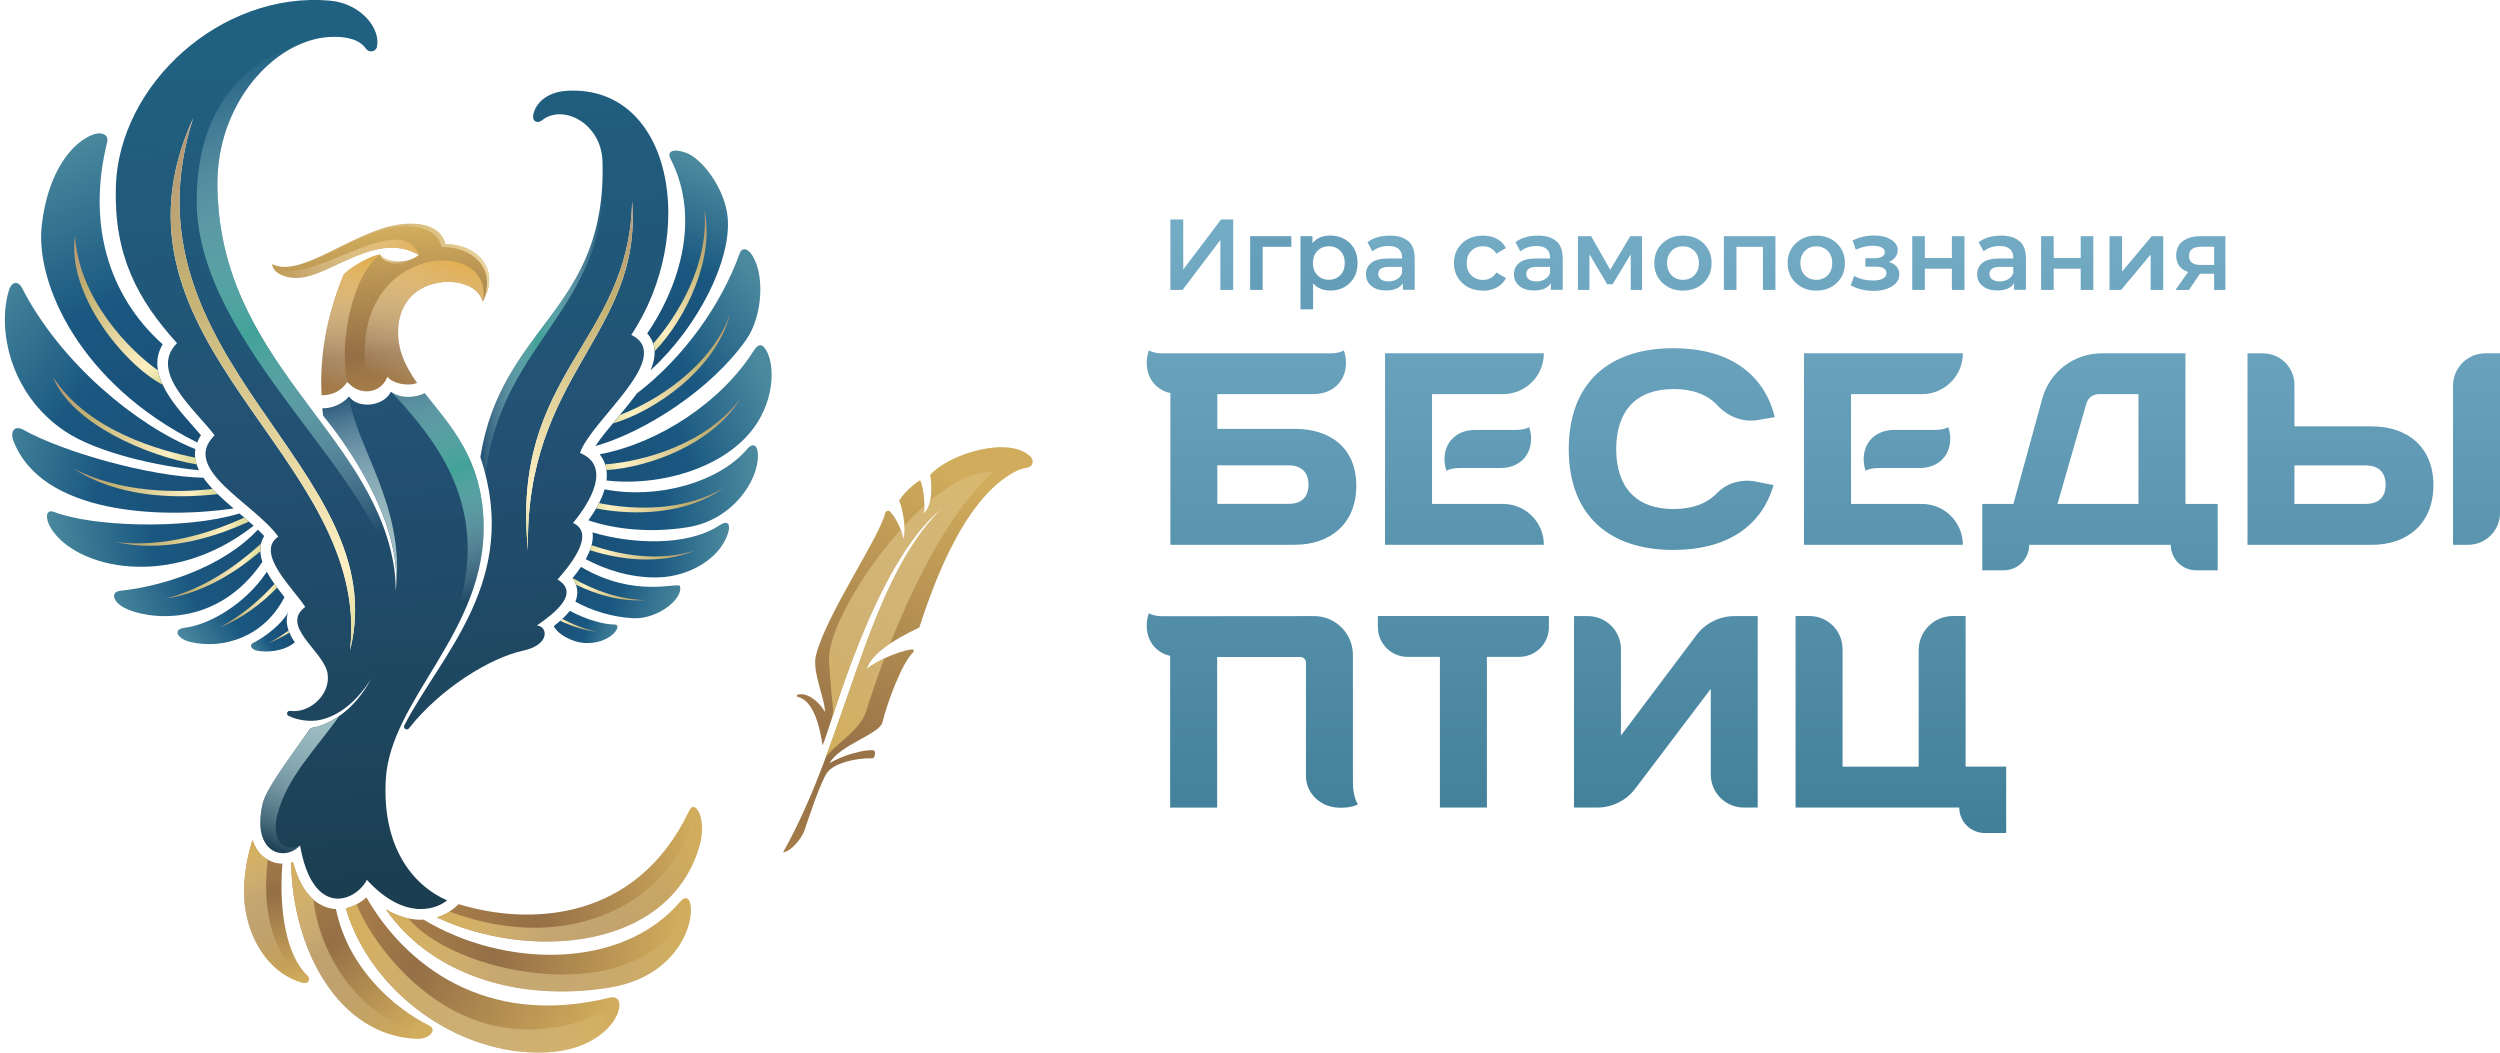 <?xml version="1.0" encoding="UTF-8"?> <svg xmlns="http://www.w3.org/2000/svg" width="285" height="120" viewBox="0 0 285 120" fill="none"><path d="M133.424 33.05V25.02H134.889V30.723L139.199 25.02H140.585V33.05H139.12V27.362L134.81 33.05H133.424Z" fill="url(#paint0_linear_55_48)"></path><path d="M147.214 26.924V28.138H143.946V33.05H142.517V26.924H147.214Z" fill="url(#paint1_linear_55_48)"></path><path d="M153.886 27.721C153.304 27.146 152.557 26.852 151.652 26.852C150.747 26.852 150.108 27.139 149.62 27.721V26.917H148.255V35.263H149.691V32.296C150.173 32.849 150.826 33.122 151.652 33.122C152.557 33.122 153.297 32.835 153.886 32.253C154.468 31.679 154.762 30.917 154.762 29.976C154.762 29.035 154.468 28.288 153.886 27.714V27.721ZM152.794 31.37C152.457 31.722 152.018 31.894 151.494 31.894C150.97 31.894 150.532 31.722 150.187 31.37C149.842 31.018 149.67 30.558 149.67 29.984C149.67 29.409 149.842 28.949 150.187 28.597C150.532 28.245 150.97 28.073 151.494 28.073C152.018 28.073 152.457 28.253 152.794 28.597C153.132 28.949 153.304 29.409 153.304 29.984C153.304 30.558 153.132 31.018 152.794 31.37Z" fill="url(#paint2_linear_55_48)"></path><path d="M160.552 27.506C160.07 27.075 159.381 26.859 158.483 26.859C157.406 26.859 156.544 27.111 155.89 27.613L156.45 28.655C156.939 28.253 157.556 28.044 158.311 28.044C158.813 28.044 159.194 28.159 159.453 28.389C159.711 28.619 159.841 28.95 159.841 29.373V29.467H158.26C157.384 29.467 156.738 29.632 156.328 29.962C155.919 30.293 155.718 30.738 155.718 31.284C155.718 31.83 155.926 32.268 156.343 32.605C156.759 32.943 157.312 33.115 158.002 33.115C158.928 33.115 159.568 32.842 159.927 32.289V33.036H161.277V29.445C161.277 28.576 161.04 27.922 160.559 27.491L160.552 27.506ZM159.833 31.133C159.718 31.442 159.524 31.672 159.244 31.837C158.964 32.002 158.648 32.081 158.289 32.081C157.93 32.081 157.635 32.002 157.427 31.851C157.219 31.7 157.118 31.492 157.118 31.233C157.118 30.695 157.528 30.422 158.354 30.422H159.833V31.133Z" fill="url(#paint3_linear_55_48)"></path><path d="M169.063 33.13C168.093 33.13 167.296 32.835 166.678 32.246C166.061 31.657 165.752 30.903 165.752 29.991C165.752 29.079 166.061 28.325 166.678 27.736C167.296 27.154 168.093 26.859 169.063 26.859C169.666 26.859 170.198 26.982 170.65 27.226C171.103 27.47 171.448 27.822 171.677 28.282L170.579 28.921C170.227 28.353 169.717 28.073 169.056 28.073C168.517 28.073 168.079 28.246 167.727 28.598C167.375 28.942 167.203 29.409 167.203 29.991C167.203 30.573 167.375 31.04 167.727 31.384C168.079 31.729 168.517 31.909 169.063 31.909C169.731 31.909 170.234 31.628 170.586 31.061L171.685 31.7C171.448 32.16 171.103 32.512 170.65 32.763C170.198 33.015 169.674 33.137 169.07 33.137L169.063 33.13Z" fill="url(#paint4_linear_55_48)"></path><path d="M177.424 27.506C176.942 27.075 176.253 26.859 175.355 26.859C174.278 26.859 173.416 27.111 172.762 27.613L173.322 28.655C173.811 28.253 174.429 28.044 175.183 28.044C175.685 28.044 176.066 28.159 176.325 28.389C176.583 28.619 176.713 28.95 176.713 29.373V29.467H175.132C174.256 29.467 173.61 29.632 173.2 29.962C172.791 30.293 172.59 30.738 172.59 31.284C172.59 31.83 172.798 32.268 173.215 32.605C173.631 32.943 174.184 33.115 174.874 33.115C175.8 33.115 176.44 32.842 176.799 32.289V33.036H178.149V29.445C178.149 28.576 177.912 27.922 177.431 27.491L177.424 27.506ZM176.705 31.133C176.59 31.442 176.397 31.672 176.116 31.837C175.836 32.002 175.52 32.081 175.161 32.081C174.802 32.081 174.508 32.002 174.299 31.851C174.091 31.7 173.99 31.492 173.99 31.233C173.99 30.695 174.4 30.422 175.226 30.422H176.705V31.133Z" fill="url(#paint5_linear_55_48)"></path><path d="M187.198 33.05H185.906V28.985L183.837 32.404H183.219L181.194 28.978V33.05H179.887V26.924H181.388L183.564 30.752L185.848 26.924H187.191L187.198 33.05Z" fill="url(#paint6_linear_55_48)"></path><path d="M194.202 27.736C193.592 27.154 192.809 26.859 191.854 26.859C190.898 26.859 190.137 27.154 189.519 27.736C188.902 28.317 188.593 29.072 188.593 29.991C188.593 30.91 188.902 31.665 189.519 32.246C190.137 32.835 190.913 33.13 191.854 33.13C192.795 33.13 193.592 32.835 194.202 32.246C194.813 31.657 195.122 30.903 195.122 29.991C195.122 29.079 194.813 28.325 194.202 27.736ZM193.161 31.377C192.816 31.729 192.378 31.901 191.854 31.901C191.329 31.901 190.891 31.729 190.554 31.377C190.216 31.025 190.044 30.566 190.044 29.991C190.044 29.416 190.216 28.957 190.554 28.605C190.891 28.253 191.329 28.08 191.854 28.08C192.378 28.08 192.816 28.26 193.161 28.605C193.506 28.957 193.678 29.416 193.678 29.991C193.678 30.566 193.506 31.025 193.161 31.377Z" fill="url(#paint7_linear_55_48)"></path><path d="M196.521 26.924H202.397V33.05H200.975V28.138H197.958V33.05H196.521V26.924Z" fill="url(#paint8_linear_55_48)"></path><path d="M209.401 27.736C208.79 27.154 208.007 26.859 207.052 26.859C206.097 26.859 205.335 27.154 204.718 27.736C204.1 28.317 203.791 29.072 203.791 29.991C203.791 30.91 204.1 31.665 204.718 32.246C205.335 32.835 206.111 33.13 207.052 33.13C207.993 33.13 208.79 32.835 209.401 32.246C210.011 31.657 210.32 30.903 210.32 29.991C210.32 29.079 210.011 28.325 209.401 27.736ZM208.359 31.377C208.014 31.729 207.576 31.901 207.052 31.901C206.528 31.901 206.089 31.729 205.752 31.377C205.414 31.025 205.242 30.566 205.242 29.991C205.242 29.416 205.414 28.957 205.752 28.605C206.089 28.253 206.528 28.08 207.052 28.08C207.576 28.08 208.014 28.26 208.359 28.605C208.704 28.957 208.876 29.416 208.876 29.991C208.876 30.566 208.704 31.025 208.359 31.377Z" fill="url(#paint9_linear_55_48)"></path><path d="M215.318 29.862C215.699 29.969 215.993 30.142 216.209 30.386C216.417 30.63 216.525 30.917 216.525 31.255C216.525 31.822 216.252 32.282 215.699 32.634C215.146 32.986 214.442 33.158 213.587 33.158C212.61 33.158 211.734 32.943 210.973 32.519L211.382 31.456C212.007 31.808 212.718 31.98 213.515 31.98C213.996 31.98 214.37 31.909 214.643 31.758C214.916 31.607 215.052 31.406 215.052 31.147C215.052 30.652 214.65 30.4 213.846 30.4H212.653V29.438H213.731C214.09 29.438 214.37 29.373 214.571 29.251C214.772 29.129 214.873 28.957 214.873 28.734C214.873 28.511 214.751 28.339 214.506 28.21C214.262 28.08 213.925 28.016 213.501 28.016C212.883 28.016 212.237 28.166 211.562 28.461L211.195 27.405C212 27.032 212.811 26.845 213.623 26.845C214.435 26.845 215.067 27.003 215.577 27.312C216.087 27.628 216.338 28.03 216.338 28.526C216.338 28.82 216.245 29.093 216.065 29.323C215.878 29.553 215.627 29.739 215.311 29.869L215.318 29.862Z" fill="url(#paint10_linear_55_48)"></path><path d="M217.997 33.05V26.924H219.434V29.416H222.515V26.924H223.951V33.05H222.515V30.63H219.434V33.05H217.997Z" fill="url(#paint11_linear_55_48)"></path><path d="M230.229 27.506C229.748 27.075 229.059 26.859 228.161 26.859C227.083 26.859 226.221 27.111 225.568 27.613L226.128 28.655C226.617 28.253 227.234 28.044 227.988 28.044C228.491 28.044 228.872 28.159 229.13 28.389C229.389 28.619 229.518 28.95 229.518 29.373V29.467H227.938C227.062 29.467 226.415 29.632 226.006 29.962C225.597 30.293 225.396 30.738 225.396 31.284C225.396 31.83 225.604 32.268 226.02 32.605C226.437 32.943 226.99 33.115 227.68 33.115C228.606 33.115 229.245 32.842 229.604 32.289V33.036H230.955V29.445C230.955 28.576 230.718 27.922 230.236 27.491L230.229 27.506ZM229.511 31.133C229.396 31.442 229.202 31.672 228.922 31.837C228.642 32.002 228.326 32.081 227.967 32.081C227.608 32.081 227.313 32.002 227.105 31.851C226.897 31.7 226.796 31.492 226.796 31.233C226.796 30.695 227.205 30.422 228.031 30.422H229.511V31.133Z" fill="url(#paint12_linear_55_48)"></path><path d="M232.685 33.05V26.924H234.121V29.416H237.202V26.924H238.639V33.05H237.202V30.63H234.121V33.05H232.685Z" fill="url(#paint13_linear_55_48)"></path><path d="M240.485 33.05V26.924H241.915V30.96L245.298 26.924H246.612V33.05H245.176V29.014L241.807 33.05H240.485Z" fill="url(#paint14_linear_55_48)"></path><path d="M250.886 26.924C250.017 26.924 249.327 27.118 248.832 27.498C248.336 27.879 248.085 28.425 248.085 29.129C248.085 30.07 248.537 30.695 249.45 31.011L248.006 33.05H249.543L250.793 31.205H252.409V33.05H253.694V26.924H250.886ZM252.409 30.206H250.886C249.988 30.206 249.543 29.861 249.543 29.172C249.543 28.482 250.003 28.131 250.929 28.131H252.409V30.206Z" fill="url(#paint15_linear_55_48)"></path><path d="M171.346 57.449H163.252V44.93H171.346C173.918 44.93 176.001 42.847 176.001 40.276H157.894V62.104H176.001C176.001 59.532 173.918 57.449 171.346 57.449Z" fill="url(#paint16_linear_55_48)"></path><path d="M190.769 44.349C192.96 44.349 194.647 44.981 195.775 46.202C196.967 47.487 198.67 48.177 200.401 47.882L202.326 47.552C201.047 42.373 196.824 39.694 190.769 39.694C183.436 39.694 178.839 43.623 178.839 51.194C178.839 58.764 183.464 62.693 190.769 62.693C196.651 62.693 200.781 60.157 202.182 55.302L200.214 54.907C198.598 54.584 196.881 55.022 195.739 56.214C194.604 57.399 192.931 58.031 190.769 58.031C186.517 58.031 184.247 55.532 184.247 51.194C184.247 46.855 186.517 44.356 190.769 44.356V44.349Z" fill="url(#paint17_linear_55_48)"></path><path d="M219.111 57.449H211.016V44.93H219.111C221.682 44.93 223.765 42.847 223.765 40.276H205.658V62.104H223.765C223.765 59.532 221.682 57.449 219.111 57.449Z" fill="url(#paint18_linear_55_48)"></path><path d="M249.141 57.449V40.276H239.596C236.428 40.276 233.656 42.388 232.822 45.44L229.526 57.449H225.978V65.02H228.42C230.028 65.02 231.328 63.72 231.328 62.111H247.468C247.468 63.72 248.768 65.02 250.376 65.02H252.818V57.449H249.141ZM243.783 57.449H234.553L237.85 45.993C238.03 45.361 238.604 44.93 239.265 44.93H243.783V57.449Z" fill="url(#paint19_linear_55_48)"></path><path d="M283.336 40.276C281.296 40.276 279.645 41.928 279.645 43.968V62.104H281.368C283.372 62.104 285.003 60.48 285.003 58.469V40.269H283.344L283.336 40.276Z" fill="url(#paint20_linear_55_48)"></path><path d="M270.386 48.6H261.566V43.86C261.566 41.885 259.964 40.283 257.989 40.283H256.215V62.111H270.393C274.437 62.111 277.41 59.697 277.41 55.302C277.41 50.906 274.387 48.608 270.393 48.608L270.386 48.6ZM269.66 57.449H261.566V53.054H269.66C271.061 53.054 271.959 53.75 271.959 55.266C271.959 56.781 271.054 57.449 269.66 57.449Z" fill="url(#paint21_linear_55_48)"></path><path d="M154.231 74.659C154.231 72.217 152.249 70.234 149.807 70.234C149.807 70.234 132.655 70.249 132.54 70.249C131.829 70.249 131.218 70.091 130.967 69.904C130.249 72.037 131.147 74.242 133.395 74.773V92.069H138.753V74.896H148.241C148.593 74.896 148.88 75.183 148.88 75.535V88.485C148.88 90.467 150.575 91.968 152.464 92.069C153.671 92.134 154.418 91.918 154.806 91.681C154.36 91.099 154.231 89.871 154.231 89.117V74.666V74.659Z" fill="url(#paint22_linear_55_48)"></path><path d="M157.082 71.505C157.082 73.373 158.598 74.881 160.458 74.881H164.15V92.055H169.508V74.881H173.2C175.067 74.881 176.576 73.366 176.576 71.505V70.227H157.075V71.505H157.082Z" fill="url(#paint23_linear_55_48)"></path><path d="M193.397 72.396L184.786 83.852V74.005C184.786 71.922 183.098 70.234 181.015 70.234H179.435V92.062H182.085C183.787 92.062 185.389 91.264 186.416 89.907L195.028 78.53V88.291C195.028 90.374 196.716 92.062 198.799 92.062H200.379V70.234H197.736C196.026 70.234 194.417 71.039 193.39 72.403L193.397 72.396Z" fill="url(#paint24_linear_55_48)"></path><path d="M224.088 70.227H222.616C220.475 70.227 218.73 71.965 218.73 74.113V87.4H210.053V73.99C210.053 71.915 208.366 70.227 206.29 70.227H204.695V92.055H223.355C223.355 93.663 224.655 94.963 226.264 94.963H228.706V87.393H224.081V70.22L224.088 70.227Z" fill="url(#paint25_linear_55_48)"></path><path d="M147.594 48.888H138.774V44.93H149.692C152.723 44.93 154.023 42.388 153.204 39.938C152.952 40.132 152.342 40.283 151.631 40.283H132.54C131.829 40.283 131.218 40.125 130.967 39.938C130.249 42.079 131.154 44.298 133.423 44.815V62.104H147.601C151.588 62.104 154.619 59.748 154.619 55.381C154.619 51.014 151.595 48.888 147.601 48.888H147.594ZM146.869 57.442H138.774V53.047H146.869C148.233 53.047 149.167 53.715 149.167 55.259C149.167 56.803 148.233 57.442 146.869 57.442Z" fill="url(#paint26_linear_55_48)"></path><path d="M215.965 49.01C213.135 49.01 211.914 51.387 212.683 53.679C212.92 53.499 213.494 53.355 214.155 53.355H218.824C221.653 53.355 222.874 50.978 222.106 48.687C221.869 48.866 221.294 49.01 220.634 49.01H215.965Z" fill="url(#paint27_linear_55_48)"></path><path d="M168.18 49.01C165.35 49.01 164.129 51.387 164.897 53.679C165.134 53.499 165.709 53.355 166.37 53.355H171.038C173.868 53.355 175.089 50.978 174.321 48.687C174.084 48.866 173.509 49.01 172.848 49.01H168.18Z" fill="url(#paint28_linear_55_48)"></path><path d="M50.97 102.634C50.036 103.46 46.344 105.227 41.827 100.307C40.462 102.871 35.65 104.638 34.206 96.378C32.439 98.303 28.647 97.262 29.933 91.645C30.328 89.928 32.748 86.797 35.398 83.005C37.474 82.689 40.326 81.123 42.33 77.345C40.807 79.808 38.767 81.582 36.49 82.071C35.312 82.322 33.883 82.1 32.885 81.604C32.59 81.46 32.734 81.001 33.057 81.044C35.556 81.367 37.984 78.788 37.252 76.411C36.512 74.019 31.987 71.276 34.795 69.193C33.567 67.218 29.006 63.044 31.721 61.177C29.006 57.37 20.495 53.477 24.467 49.628C22.341 46.783 16.889 42.409 20.179 39.12C15.647 34.106 12.989 29.1 13.205 21.322C13.521 9.614 25.178 -0.994 37.575 0.069C41.188 0.377 43.428 3.301 42.969 5.34C42.832 5.944 42.042 6.044 41.697 5.527C41.087 4.608 39.636 4.076 37.496 4.22C31.154 4.644 24.725 11.891 24.783 21.041C24.905 41.102 42.049 48.909 44.829 64.1C45.03 65.192 45.116 66.312 45.109 67.426C45.109 67.411 45.109 67.404 45.109 67.39C45.964 59.144 38.81 49.771 36.842 47.387C36.806 47.107 36.778 46.819 36.749 46.539C37.69 46.589 39.026 46.123 39.787 45.196C40.778 46.64 43.73 46.36 44.563 44.664C45.691 45.49 47.415 45.361 48.413 44.822C51.207 48.407 54.942 52.242 55.129 59.661C55.438 72.008 44.506 79.629 43.981 88.851C43.55 96.414 46.919 100.853 50.956 102.641L50.97 102.634ZM39.902 74.17C45.116 53.319 13.19 41.109 22.017 13.471C10.353 39.213 42.48 51.919 39.902 74.17ZM66.125 51.639C69.817 53.161 67.166 57.413 65.321 59.618C68.129 60.861 64.574 64.912 63.561 66.061C66.161 67.627 63.266 69.882 61.191 71.311C62.404 71.34 62.836 73.481 59.625 74.177C55.861 74.996 50.173 78.508 46.625 83.026C46.388 83.328 45.921 83.033 46.093 82.696C50.187 74.687 59.467 66.14 54.762 52.113C57.133 37.087 69.221 35.442 68.682 18.369C68.546 14.082 64.2 11.797 61.801 13.708C61.277 14.125 60.702 13.852 60.774 13.213C60.918 12.042 62.067 10.49 64.674 10.347C76.662 9.707 79.628 26.622 71.972 38.172C77.021 40.7 67.317 47.954 66.118 51.646L66.125 51.639ZM72.058 22.93C71.778 39.091 58.145 42.495 60.192 62.786C59.754 42.617 73.264 38.172 72.058 22.93Z" fill="url(#paint29_linear_55_48)"></path><path d="M48.923 116.906C45.081 115.01 39.687 110.463 38.3 103.633C38.164 103.625 38.035 103.618 37.898 103.597C36.383 103.352 34.465 102.203 33.395 98.289C33.33 98.31 33.258 98.325 33.187 98.346C33.352 108.323 38.645 118.098 47.516 118.428C48.959 118.486 49.886 117.38 48.916 116.906H48.923Z" fill="url(#paint30_linear_55_48)"></path><path d="M32.196 98.461C31.657 98.454 31.125 98.325 30.637 98.066C29.631 97.542 29.078 96.687 28.784 95.761C28.015 98.239 27.584 101.033 27.958 103.547C28.597 107.834 31.14 111.124 34.451 112.036C35.133 112.223 35.507 111.634 35.011 111.167C32.684 108.969 31.757 103.884 32.196 98.461Z" fill="url(#paint31_linear_55_48)"></path><path d="M77.567 102.764C70.844 110.664 57.384 110.334 48.298 104.839C48.197 104.839 48.097 104.854 47.996 104.854C46.811 104.854 45.461 104.53 44.003 103.676C48.894 110.779 58.547 114.306 69.386 112.604C80.081 110.923 79.7 100.257 77.567 102.771V102.764Z" fill="url(#paint32_linear_55_48)"></path><path d="M78.579 92.392C72.56 105.141 60.271 105.536 52.284 103.073L51.767 103.532C51.315 103.934 50.639 104.329 49.813 104.581C60.034 109.422 76.073 108.531 79.7 96.615C80.698 93.347 79.219 91.028 78.579 92.392Z" fill="url(#paint33_linear_55_48)"></path><path d="M69.544 113.724C55.294 117.236 46.143 109.917 41.769 102.297C41.123 102.893 40.311 103.352 39.428 103.546C42.136 112.848 52.019 120.375 62.167 119.98C70.399 119.657 72.043 113.106 69.544 113.724Z" fill="url(#paint34_linear_55_48)"></path><path d="M45.935 25.545C48.478 25.315 50.381 26.047 50.776 27.843C54.087 27.735 57.248 30.544 55.028 34.394C54.626 32.813 52.78 32.131 51.128 32.131C48.025 32.131 45.325 34.099 45.382 37.977C45.418 40.154 46.316 41.913 47.551 43.659C46.33 44.097 44.714 43.659 44.168 42.955C43.429 44.88 41.022 45.21 39.593 43.537C38.868 44.65 37.747 45.081 36.656 45.059C36.454 40.872 37.094 36.383 39.176 31.291C39.959 30.457 42.358 29.086 43.349 29.021C43.967 29.876 46.179 30.278 47.76 29.064C42.926 26.299 37.848 31.391 34.127 31.671C32.36 31.808 31.003 30.953 31.039 30.105C34.379 31.829 40.606 26.026 45.935 25.552V25.545Z" fill="url(#paint35_linear_55_48)"></path><path d="M22.226 51.876C22.219 51.646 22.241 51.423 22.27 51.201C15.611 48.529 6.928 41.432 2.51 32.828C2.08 31.995 1.333 32.074 1.024 33.079C-0.341 37.518 1.124 44.938 7.38 49.147C11.101 51.653 18.082 53.154 22.679 53.607C22.406 53.047 22.241 52.472 22.219 51.876H22.226Z" fill="url(#paint36_linear_55_48)"></path><path d="M22.909 49.613C22.621 49.269 22.298 48.91 21.968 48.536C19.777 46.065 16.581 42.46 18.549 39.256C12.207 33.575 9.959 25.301 12.214 16.222C12.444 15.288 11.503 15.03 10.691 15.31C8.235 16.165 5.448 19.583 4.758 25.696C4.011 32.318 9.111 43.767 22.485 50.447C22.593 50.159 22.729 49.879 22.916 49.613H22.909Z" fill="url(#paint37_linear_55_48)"></path><path d="M23.182 54.462C17.026 54.318 7.222 51.538 2.676 49.003C1.62 48.414 1.153 49.24 1.512 50.202C4.68 58.656 18.348 59.166 26.637 57.967C25.308 56.839 24.022 55.682 23.182 54.454V54.462Z" fill="url(#paint38_linear_55_48)"></path><path d="M27.297 58.534C21.049 60.437 10.418 60.014 6.202 58.376C5.132 57.959 5.161 59.166 5.8 60.208C8.616 64.811 19.476 67.347 28.913 59.934C28.396 59.468 27.843 58.994 27.29 58.527L27.297 58.534Z" fill="url(#paint39_linear_55_48)"></path><path d="M29.704 62.247C29.761 61.838 29.905 61.457 30.12 61.112C29.898 60.868 29.654 60.624 29.395 60.38C25.38 64.697 18.427 66.859 13.737 67.347C12.559 67.469 12.875 68.604 14.139 69.272C16.747 70.658 24.77 71.671 29.912 64.05C29.711 63.447 29.618 62.836 29.704 62.255V62.247Z" fill="url(#paint40_linear_55_48)"></path><path d="M32.705 70.378C32.726 70.191 32.777 70.012 32.834 69.832C32.087 71.175 30.227 72.612 28.862 73.287C28.381 73.524 28.654 74.027 29.243 74.163C30.327 74.4 32.367 74.299 33.61 73.222C33.007 72.324 32.583 71.391 32.712 70.378H32.705Z" fill="url(#paint41_linear_55_48)"></path><path d="M30.415 65.185C27.958 68.906 23.792 71.233 21.077 71.563C19.576 71.743 20.266 72.849 21.695 73.186C25.344 74.048 30.062 72.705 32.433 68.072C31.722 67.182 30.96 66.191 30.415 65.185Z" fill="url(#paint42_linear_55_48)"></path><path d="M72.597 44.859C71.9 45.821 71.088 46.791 70.291 47.753C69.393 48.831 68.474 49.929 67.878 50.849C73.437 49.276 81.007 44.478 85.051 38.754C87.048 35.924 87.192 30.896 85.576 28.863C85.03 28.181 84.513 28.353 84.333 28.863C82.221 34.739 77.977 40.743 72.604 44.851L72.597 44.859Z" fill="url(#paint43_linear_55_48)"></path><path d="M70.025 71.197C68.948 71.197 66.865 70.68 64.961 69.631C64.487 70.241 63.848 70.823 63.13 71.376C63.597 72.353 65.292 73.222 66.628 73.301C69.594 73.488 71.145 71.189 70.025 71.189V71.197Z" fill="url(#paint44_linear_55_48)"></path><path d="M85.928 39.967C82.301 45.763 75.147 50.518 68.359 51.789C68.754 52.271 68.963 52.773 69.07 53.205C69.192 53.714 69.207 54.239 69.142 54.777C74.112 55.374 80.965 54.023 84.965 49.922C88.054 46.755 88.492 42.352 87.493 40.219C86.854 38.854 86.308 39.371 85.928 39.981V39.967Z" fill="url(#paint45_linear_55_48)"></path><path d="M73.782 38.014C74.256 38.531 74.471 39.077 74.557 39.515C74.737 40.369 74.557 41.274 74.162 42.215C79.7 37.13 83.363 29.588 82.961 24.848C82.681 21.537 80.037 18.032 78.148 17.393C76.655 16.883 76.03 17.306 76.425 18.075C80.224 25.423 76.849 33.589 73.774 38.014H73.782Z" fill="url(#paint46_linear_55_48)"></path><path d="M66.233 64.625C65.931 65.07 65.593 65.508 65.256 65.932C65.672 66.471 65.794 67.009 65.809 67.433C65.823 67.828 65.744 68.216 65.593 68.59C67.403 69.595 69.788 70.356 72.173 70.478C74.924 70.629 77.919 68.273 77.516 66.83C77.365 66.291 72.417 68.288 66.233 64.625Z" fill="url(#paint47_linear_55_48)"></path><path d="M85.18 51.193C81.941 54.986 74.974 56.961 68.926 55.783C68.546 57.069 67.799 58.318 67.073 59.317C70.104 60.351 74.234 60.789 78.465 60.093C83.514 59.267 86.509 54.763 86.401 51.833C86.358 50.612 85.769 50.489 85.173 51.193H85.18Z" fill="url(#paint48_linear_55_48)"></path><path d="M82.013 59.891C78.299 62.34 71.921 62.01 67.547 60.689C67.691 61.665 67.346 62.714 66.772 63.741C68.883 64.883 71.792 65.896 75.024 65.824C78.472 65.745 82.092 63.741 83.004 60.746C83.291 59.805 83.018 59.23 82.013 59.891Z" fill="url(#paint49_linear_55_48)"></path><path d="M89.274 97.154C96.68 84.032 98.64 66.629 107.288 58.024C99.524 64.424 94.69 83.076 93.771 84.972C93.505 83.191 92.851 79.873 90.934 79.442C90.811 79.413 90.79 79.248 90.905 79.205C92.047 78.824 93.526 80.146 94.029 81.159C94.151 79.959 92.55 76.576 93.009 74.745C94.187 70.026 100.206 61.378 100.91 58.498C100.975 58.232 101.305 58.132 101.485 58.333C102.246 59.166 102.885 60.631 102.971 61.471C103.41 60.25 102.77 57.485 102.49 57.105C103.014 56.142 104.394 55.022 104.896 54.742C105.22 55.302 105.5 57.27 105.334 58.534C106.419 57.471 106.196 54.928 106.038 54.145C108.2 51.696 115.16 49.613 117.523 52.105C117.918 52.522 117.703 53.212 117.135 53.312C116.683 53.391 116.237 53.52 115.979 53.643C109.464 56.767 105.852 68.439 104.796 71.541C101.65 73.028 99.28 74.587 98.784 76.311C99.466 75.607 102.21 74.242 103.97 74.026C104.142 74.005 104.236 74.22 104.113 74.343C102.77 75.664 101.176 80.031 100.594 82.365C100.264 83.687 95.695 84.922 94.561 87.019C95.961 86.115 98.597 85.403 99.574 85.533C99.876 85.576 99.761 86.466 99.43 86.452C97.269 86.395 95.028 87.113 94.338 88.018C93.555 89.038 91.989 93.829 91.709 94.676C91.429 95.524 90.194 97.089 89.274 97.154Z" fill="url(#paint50_linear_55_48)"></path><path d="M39.902 74.163C45.117 53.312 13.191 41.102 22.018 13.464C10.354 39.206 42.481 51.912 39.902 74.163Z" fill="url(#paint51_linear_55_48)"></path><path d="M72.058 22.923C71.778 39.084 58.146 42.488 60.193 62.779C59.755 42.61 73.265 38.164 72.058 22.923Z" fill="url(#paint52_linear_55_48)"></path><path d="M18.549 43.867C18.297 43.322 18.104 42.776 18.01 42.223C14.72 39.924 8.96 33.999 8.558 26.866C7.545 33.338 14.024 41.511 18.556 43.867H18.549Z" fill="url(#paint53_linear_55_48)"></path><path d="M80.297 23.886C80.864 30.055 77.316 35.924 74.465 39.177C74.508 39.299 74.537 39.414 74.558 39.522C74.594 39.694 74.616 39.874 74.623 40.053C78.207 36.326 81.525 29.416 80.297 23.886Z" fill="url(#paint54_linear_55_48)"></path><path d="M83.22 35.888C80.907 41.993 74.637 45.799 70.651 47.322C70.529 47.466 70.407 47.609 70.292 47.76C70.148 47.932 69.997 48.112 69.853 48.284C74.601 46.891 81.496 42.179 83.227 35.888H83.22Z" fill="url(#paint55_linear_55_48)"></path><path d="M68.991 52.939C69.02 53.025 69.049 53.111 69.07 53.197C69.099 53.327 69.128 53.463 69.142 53.592C74.098 53.255 81.252 50.619 84.433 45.404C80.462 50.719 73.215 52.623 68.991 52.939Z" fill="url(#paint56_linear_55_48)"></path><path d="M67.957 57.959C72.525 58.85 78.379 58.577 82.459 55.654C77.955 58.283 72.41 58.175 68.287 57.356C68.18 57.564 68.072 57.766 67.957 57.959Z" fill="url(#paint57_linear_55_48)"></path><path d="M79.126 62.8C75.147 64 70.924 63.353 67.448 62.154C67.397 62.341 67.333 62.535 67.261 62.728C71.039 63.921 75.434 64.308 79.126 62.807V62.8Z" fill="url(#paint58_linear_55_48)"></path><path d="M73.61 68.41C70.579 68.345 67.735 67.311 65.279 65.896C65.272 65.903 65.264 65.918 65.25 65.932C65.437 66.176 65.566 66.42 65.652 66.65C68.152 67.871 70.903 68.611 73.61 68.41Z" fill="url(#paint59_linear_55_48)"></path><path d="M63.863 70.773C65.199 71.405 66.607 71.85 68.058 72.023C66.657 71.721 65.336 71.204 64.108 70.557C64.028 70.629 63.942 70.701 63.863 70.773Z" fill="url(#paint60_linear_55_48)"></path><path d="M22.42 52.939C22.341 52.687 22.284 52.429 22.255 52.17C18.477 51.431 10.023 49.197 6.016 42.934C8.17 48.4 17.026 52.055 22.42 52.939Z" fill="url(#paint61_linear_55_48)"></path><path d="M24.805 56.329C24.604 56.135 24.417 55.941 24.23 55.74C20.251 56.2 13.751 56.214 8.343 53.406C13.263 56.609 19.583 56.925 24.805 56.329Z" fill="url(#paint62_linear_55_48)"></path><path d="M28.375 59.46C28.202 59.31 28.023 59.159 27.85 59.001C24.202 60.689 18.664 62.491 13.162 61.788C18.391 62.987 23.878 61.522 28.375 59.46Z" fill="url(#paint63_linear_55_48)"></path><path d="M29.761 61.974C26.996 64.495 23.196 67.16 18.808 68.259C22.938 67.641 26.629 65.465 29.682 62.843C29.675 62.642 29.682 62.441 29.703 62.247C29.718 62.154 29.739 62.06 29.761 61.967V61.974Z" fill="url(#paint64_linear_55_48)"></path><path d="M25.042 71.527C27.556 70.507 29.733 68.891 31.6 66.988C31.499 66.851 31.392 66.707 31.291 66.571C29.553 68.467 27.47 70.256 25.035 71.527H25.042Z" fill="url(#paint65_linear_55_48)"></path><path d="M32.985 72.109C32.956 72.037 32.92 71.958 32.899 71.886C32.152 72.418 31.369 72.913 30.543 73.351C31.398 73.007 32.209 72.583 32.985 72.116V72.109Z" fill="url(#paint66_linear_55_48)"></path><path opacity="0.7" d="M50.784 27.843C50.382 26.055 48.486 25.315 45.943 25.545C40.614 26.026 34.387 31.822 31.047 30.099C34.049 32.052 40.492 26.321 45.498 25.868C48.041 25.638 49.944 26.371 50.339 28.166C53.463 28.066 56.789 30.307 55.029 34.386C57.249 30.537 54.095 27.728 50.777 27.836L50.784 27.843Z" fill="url(#paint67_linear_55_48)"></path><path style="mix-blend-mode:multiply" d="M50.411 29.696C46.26 29.696 39.666 33.711 42.079 44.6C42.977 44.507 43.796 43.946 44.177 42.955C44.722 43.652 46.339 44.09 47.559 43.659C46.324 41.921 45.419 40.154 45.39 37.978C45.333 34.099 48.033 32.124 51.136 32.131C52.788 32.131 54.634 32.821 55.036 34.394C55.546 32.26 54.318 29.696 50.411 29.696Z" fill="url(#paint68_linear_55_48)"></path><path style="mix-blend-mode:multiply" d="M34.127 31.664C37.848 31.384 42.926 26.292 47.76 29.057C45.612 23.361 34.013 33.812 31.039 30.099C30.996 30.939 32.361 31.794 34.127 31.664Z" fill="url(#paint69_linear_55_48)"></path><path style="mix-blend-mode:overlay" d="M22.42 22.923C22.456 39.63 43.809 54.447 45.109 67.347C45.109 66.262 45.03 65.171 44.836 64.1C42.057 48.909 24.912 41.095 24.79 21.041C24.747 13.464 29.15 7.194 34.264 5.024C27.663 7.014 22.406 12.559 22.427 22.93L22.42 22.923Z" fill="url(#paint70_linear_55_48)"></path><path style="mix-blend-mode:multiply" d="M31.6 92.967C32.642 88.665 35.989 85.432 38.668 81.633C37.518 82.43 36.376 82.861 35.4 83.005C32.749 86.797 30.329 89.929 29.934 91.645C28.648 97.262 32.44 98.303 34.207 96.378C32.433 97.262 30.918 95.782 31.593 92.967H31.6Z" fill="url(#paint71_linear_55_48)"></path><path style="mix-blend-mode:multiply" d="M43.35 29.021C42.359 29.086 39.96 30.457 39.177 31.291C37.094 36.383 36.455 40.872 36.656 45.059C37.748 45.081 38.868 44.65 39.594 43.537C38.596 39.041 40.197 31.269 43.35 29.021Z" fill="url(#paint72_linear_55_48)"></path><path style="mix-blend-mode:overlay" d="M68.69 18.355C69.222 35.428 57.141 37.073 54.77 52.099C55.043 52.903 55.259 53.693 55.438 54.462L55.359 54.16C57.076 38.502 70.098 35.04 68.683 18.362L68.69 18.355Z" fill="url(#paint73_linear_55_48)"></path><path style="mix-blend-mode:multiply" d="M70.615 114.536C53.241 123.794 42.409 107.748 40.65 103.087C40.269 103.288 39.86 103.446 39.429 103.539C42.136 112.841 52.02 120.368 62.168 119.973C68.173 119.736 70.665 116.195 70.608 114.529L70.615 114.536Z" fill="url(#paint74_linear_55_48)"></path><path style="mix-blend-mode:multiply" d="M69.387 112.603C78.092 111.232 79.464 103.913 78.516 102.591C74.687 115.455 52.415 111.663 46.532 104.688C45.735 104.516 44.887 104.193 44.004 103.676C48.895 110.779 58.548 114.306 69.387 112.603Z" fill="url(#paint75_linear_55_48)"></path><path style="mix-blend-mode:multiply" d="M79.701 96.615C80.347 94.489 79.952 92.773 79.413 92.205C77.208 102.462 65.372 109.206 51.251 103.92C51.251 103.92 51.244 103.92 51.237 103.92C50.842 104.179 50.367 104.408 49.815 104.581C60.035 109.422 76.074 108.531 79.701 96.615Z" fill="url(#paint76_linear_55_48)"></path><path style="mix-blend-mode:multiply" d="M47.523 118.428C48.234 118.457 48.816 118.199 49.118 117.883C49.053 117.861 48.996 117.84 48.924 117.825C39.68 116.223 36.031 106.721 35.758 102.577C34.853 101.794 33.992 100.465 33.403 98.289C33.338 98.31 33.266 98.325 33.194 98.346C33.359 108.323 38.653 118.098 47.523 118.428Z" fill="url(#paint77_linear_55_48)"></path><path style="mix-blend-mode:multiply" d="M35.097 111.928C29.373 107.971 30.328 99.955 30.515 97.995C29.588 97.463 29.064 96.651 28.784 95.761C28.015 98.239 27.584 101.033 27.958 103.547C28.597 107.834 31.14 111.124 34.451 112.036C34.738 112.115 34.961 112.051 35.097 111.921V111.928Z" fill="url(#paint78_linear_55_48)"></path><path style="mix-blend-mode:overlay" d="M49.031 76.792C49.031 76.792 49.06 76.749 49.081 76.734C52.105 71.764 55.309 66.42 55.144 59.647C54.957 52.235 51.222 48.392 48.428 44.808C47.494 45.311 45.921 45.447 44.801 44.787C44.722 44.751 44.65 44.708 44.578 44.65C51.322 51.804 57.887 60.998 49.031 76.792Z" fill="url(#paint79_linear_55_48)"></path><path style="mix-blend-mode:multiply" d="M36.764 46.532C36.792 46.819 36.821 47.099 36.857 47.38C38.796 49.736 45.778 58.886 45.146 67.045C46.18 57.593 40.477 50.791 39.802 45.189C39.041 46.123 37.705 46.582 36.764 46.532Z" fill="url(#paint80_linear_55_48)"></path><path opacity="0.7" d="M47.76 29.057C46.179 30.271 43.967 29.876 43.35 29.014C43.35 29.747 45.648 30.917 47.76 29.057Z" fill="url(#paint81_linear_55_48)"></path><path style="mix-blend-mode:multiply" d="M101.493 73.344C104.251 66.392 108.366 58.06 113.229 53.851C111.131 53.6 108.574 54.95 106.032 57.09C105.91 57.651 105.694 58.168 105.335 58.527C105.371 58.261 105.378 57.967 105.378 57.665C104.61 58.355 103.848 59.109 103.101 59.913C103.137 60.509 103.109 61.077 102.965 61.479C102.936 61.177 102.828 60.789 102.67 60.38C98.081 65.494 94.296 72.245 94.511 75.391C94.978 82.272 95.05 80.132 94.913 81.64C96.932 75.521 101.212 63.03 107.282 58.024C100.875 64.402 98.138 75.607 94.138 86.316V86.323C95.222 84.822 98.059 83.285 98.742 81.08C99.252 79.435 99.956 77.352 100.825 75.046C99.891 75.485 99.101 75.973 98.77 76.303C99.072 75.262 100.056 74.278 101.478 73.337L101.493 73.344Z" fill="url(#paint82_linear_55_48)"></path><defs><linearGradient id="paint0_linear_55_48" x1="137.001" y1="22.772" x2="137.001" y2="100.961" gradientUnits="userSpaceOnUse"><stop stop-color="#76ADC7"></stop><stop offset="1" stop-color="#3D7B95"></stop></linearGradient><linearGradient id="paint1_linear_55_48" x1="144.865" y1="-0.003" x2="144.865" y2="100.961" gradientUnits="userSpaceOnUse"><stop stop-color="#76ADC7"></stop><stop offset="1" stop-color="#3D7B95"></stop></linearGradient><linearGradient id="paint2_linear_55_48" x1="151.509" y1="-0.003" x2="151.509" y2="100.961" gradientUnits="userSpaceOnUse"><stop stop-color="#76ADC7"></stop><stop offset="1" stop-color="#3D7B95"></stop></linearGradient><linearGradient id="paint3_linear_55_48" x1="158.49" y1="22.773" x2="158.49" y2="100.961" gradientUnits="userSpaceOnUse"><stop stop-color="#76ADC7"></stop><stop offset="1" stop-color="#3D7B95"></stop></linearGradient><linearGradient id="paint4_linear_55_48" x1="168.718" y1="22.773" x2="168.718" y2="100.961" gradientUnits="userSpaceOnUse"><stop stop-color="#76ADC7"></stop><stop offset="1" stop-color="#3D7B95"></stop></linearGradient><linearGradient id="paint5_linear_55_48" x1="175.362" y1="22.773" x2="175.362" y2="100.961" gradientUnits="userSpaceOnUse"><stop stop-color="#76ADC7"></stop><stop offset="1" stop-color="#3D7B95"></stop></linearGradient><linearGradient id="paint6_linear_55_48" x1="183.543" y1="22.772" x2="183.543" y2="100.961" gradientUnits="userSpaceOnUse"><stop stop-color="#76ADC7"></stop><stop offset="1" stop-color="#3D7B95"></stop></linearGradient><linearGradient id="paint7_linear_55_48" x1="191.861" y1="22.773" x2="191.861" y2="100.961" gradientUnits="userSpaceOnUse"><stop stop-color="#76ADC7"></stop><stop offset="1" stop-color="#3D7B95"></stop></linearGradient><linearGradient id="paint8_linear_55_48" x1="199.459" y1="22.772" x2="199.459" y2="100.961" gradientUnits="userSpaceOnUse"><stop stop-color="#76ADC7"></stop><stop offset="1" stop-color="#3D7B95"></stop></linearGradient><linearGradient id="paint9_linear_55_48" x1="207.059" y1="22.773" x2="207.059" y2="100.961" gradientUnits="userSpaceOnUse"><stop stop-color="#76ADC7"></stop><stop offset="1" stop-color="#3D7B95"></stop></linearGradient><linearGradient id="paint10_linear_55_48" x1="213.752" y1="22.773" x2="213.752" y2="100.961" gradientUnits="userSpaceOnUse"><stop stop-color="#76ADC7"></stop><stop offset="1" stop-color="#3D7B95"></stop></linearGradient><linearGradient id="paint11_linear_55_48" x1="220.978" y1="22.772" x2="220.978" y2="100.961" gradientUnits="userSpaceOnUse"><stop stop-color="#76ADC7"></stop><stop offset="1" stop-color="#3D7B95"></stop></linearGradient><linearGradient id="paint12_linear_55_48" x1="228.161" y1="22.773" x2="228.161" y2="100.961" gradientUnits="userSpaceOnUse"><stop stop-color="#76ADC7"></stop><stop offset="1" stop-color="#3D7B95"></stop></linearGradient><linearGradient id="paint13_linear_55_48" x1="235.665" y1="22.772" x2="235.665" y2="100.961" gradientUnits="userSpaceOnUse"><stop stop-color="#76ADC7"></stop><stop offset="1" stop-color="#3D7B95"></stop></linearGradient><linearGradient id="paint14_linear_55_48" x1="243.545" y1="22.772" x2="243.545" y2="100.961" gradientUnits="userSpaceOnUse"><stop stop-color="#76ADC7"></stop><stop offset="1" stop-color="#3D7B95"></stop></linearGradient><linearGradient id="paint15_linear_55_48" x1="250.85" y1="22.772" x2="250.85" y2="100.961" gradientUnits="userSpaceOnUse"><stop stop-color="#76ADC7"></stop><stop offset="1" stop-color="#3D7B95"></stop></linearGradient><linearGradient id="paint16_linear_55_48" x1="166.951" y1="22.772" x2="166.951" y2="100.961" gradientUnits="userSpaceOnUse"><stop stop-color="#76ADC7"></stop><stop offset="1" stop-color="#3D7B95"></stop></linearGradient><linearGradient id="paint17_linear_55_48" x1="190.575" y1="22.772" x2="190.575" y2="100.961" gradientUnits="userSpaceOnUse"><stop stop-color="#76ADC7"></stop><stop offset="1" stop-color="#3D7B95"></stop></linearGradient><linearGradient id="paint18_linear_55_48" x1="214.715" y1="22.772" x2="214.715" y2="100.961" gradientUnits="userSpaceOnUse"><stop stop-color="#76ADC7"></stop><stop offset="1" stop-color="#3D7B95"></stop></linearGradient><linearGradient id="paint19_linear_55_48" x1="239.394" y1="22.772" x2="239.394" y2="100.961" gradientUnits="userSpaceOnUse"><stop stop-color="#76ADC7"></stop><stop offset="1" stop-color="#3D7B95"></stop></linearGradient><linearGradient id="paint20_linear_55_48" x1="282.324" y1="22.773" x2="282.324" y2="100.961" gradientUnits="userSpaceOnUse"><stop stop-color="#76ADC7"></stop><stop offset="1" stop-color="#3D7B95"></stop></linearGradient><linearGradient id="paint21_linear_55_48" x1="266.809" y1="22.772" x2="266.809" y2="100.961" gradientUnits="userSpaceOnUse"><stop stop-color="#76ADC7"></stop><stop offset="1" stop-color="#3D7B95"></stop></linearGradient><linearGradient id="paint22_linear_55_48" x1="142.761" y1="22.772" x2="142.761" y2="100.961" gradientUnits="userSpaceOnUse"><stop stop-color="#76ADC7"></stop><stop offset="1" stop-color="#3D7B95"></stop></linearGradient><linearGradient id="paint23_linear_55_48" x1="166.829" y1="22.772" x2="166.829" y2="100.961" gradientUnits="userSpaceOnUse"><stop stop-color="#76ADC7"></stop><stop offset="1" stop-color="#3D7B95"></stop></linearGradient><linearGradient id="paint24_linear_55_48" x1="189.907" y1="22.772" x2="189.907" y2="100.961" gradientUnits="userSpaceOnUse"><stop stop-color="#76ADC7"></stop><stop offset="1" stop-color="#3D7B95"></stop></linearGradient><linearGradient id="paint25_linear_55_48" x1="216.704" y1="22.772" x2="216.704" y2="100.961" gradientUnits="userSpaceOnUse"><stop stop-color="#76ADC7"></stop><stop offset="1" stop-color="#3D7B95"></stop></linearGradient><linearGradient id="paint26_linear_55_48" x1="142.667" y1="22.772" x2="142.667" y2="100.961" gradientUnits="userSpaceOnUse"><stop stop-color="#76ADC7"></stop><stop offset="1" stop-color="#3D7B95"></stop></linearGradient><linearGradient id="paint27_linear_55_48" x1="217.401" y1="22.772" x2="217.401" y2="100.961" gradientUnits="userSpaceOnUse"><stop stop-color="#76ADC7"></stop><stop offset="1" stop-color="#3D7B95"></stop></linearGradient><linearGradient id="paint28_linear_55_48" x1="169.609" y1="22.772" x2="169.609" y2="100.961" gradientUnits="userSpaceOnUse"><stop stop-color="#76ADC7"></stop><stop offset="1" stop-color="#3D7B95"></stop></linearGradient><linearGradient id="paint29_linear_55_48" x1="50.087" y1="105.414" x2="43.349" y2="2.934" gradientUnits="userSpaceOnUse"><stop stop-color="#1A3D4E"></stop><stop offset="0.52" stop-color="#225072"></stop><stop offset="1" stop-color="#206181"></stop></linearGradient><linearGradient id="paint30_linear_55_48" x1="33.309" y1="102.117" x2="46.18" y2="118.457" gradientUnits="userSpaceOnUse"><stop stop-color="#A77E49"></stop><stop offset="0.34" stop-color="#956F46"></stop><stop offset="1" stop-color="#D0AC5C"></stop></linearGradient><linearGradient id="paint31_linear_55_48" x1="29.2" y1="96.817" x2="32.598" y2="112.151" gradientUnits="userSpaceOnUse"><stop stop-color="#A77E49"></stop><stop offset="0.34" stop-color="#956F46"></stop><stop offset="1" stop-color="#D0AC5C"></stop></linearGradient><linearGradient id="paint32_linear_55_48" x1="45.669" y1="106.391" x2="77.272" y2="108.05" gradientUnits="userSpaceOnUse"><stop stop-color="#A77E49"></stop><stop offset="0.34" stop-color="#956F46"></stop><stop offset="1" stop-color="#D0AC5C"></stop></linearGradient><linearGradient id="paint33_linear_55_48" x1="50.848" y1="105.543" x2="79.779" y2="97.657" gradientUnits="userSpaceOnUse"><stop stop-color="#A77E49"></stop><stop offset="0.34" stop-color="#956F46"></stop><stop offset="1" stop-color="#D0AC5C"></stop></linearGradient><linearGradient id="paint34_linear_55_48" x1="39.349" y1="104.76" x2="67.339" y2="118.938" gradientUnits="userSpaceOnUse"><stop stop-color="#A77E49"></stop><stop offset="0.31" stop-color="#956F46"></stop><stop offset="1" stop-color="#D0AC5C"></stop></linearGradient><linearGradient id="paint35_linear_55_48" x1="44.326" y1="44.916" x2="43.105" y2="26.356" gradientUnits="userSpaceOnUse"><stop stop-color="#A77E49"></stop><stop offset="0.25" stop-color="#956F46"></stop><stop offset="1" stop-color="#D0AC5C"></stop></linearGradient><linearGradient id="paint36_linear_55_48" x1="-3.623" y1="34.523" x2="21.932" y2="53.557" gradientUnits="userSpaceOnUse"><stop stop-color="#4B8A9E"></stop><stop offset="0.52" stop-color="#1A5881"></stop><stop offset="1" stop-color="#194F77"></stop></linearGradient><linearGradient id="paint37_linear_55_48" x1="5.541" y1="16.768" x2="20.51" y2="49.743" gradientUnits="userSpaceOnUse"><stop stop-color="#4B8A9E"></stop><stop offset="0.52" stop-color="#1A5881"></stop><stop offset="1" stop-color="#194F77"></stop></linearGradient><linearGradient id="paint38_linear_55_48" x1="-2.022" y1="51.237" x2="24.173" y2="57.011" gradientUnits="userSpaceOnUse"><stop stop-color="#4B8A9E"></stop><stop offset="0.52" stop-color="#1A5881"></stop><stop offset="1" stop-color="#194F77"></stop></linearGradient><linearGradient id="paint39_linear_55_48" x1="5.42" y1="62.492" x2="28.087" y2="58.749" gradientUnits="userSpaceOnUse"><stop stop-color="#4B8A9E"></stop><stop offset="0.52" stop-color="#1A5881"></stop><stop offset="1" stop-color="#194F77"></stop></linearGradient><linearGradient id="paint40_linear_55_48" x1="12.818" y1="70.665" x2="29.927" y2="63.397" gradientUnits="userSpaceOnUse"><stop stop-color="#4B8A9E"></stop><stop offset="0.52" stop-color="#1A5881"></stop><stop offset="1" stop-color="#194F77"></stop></linearGradient><linearGradient id="paint41_linear_55_48" x1="28.489" y1="74.702" x2="32.655" y2="71.922" gradientUnits="userSpaceOnUse"><stop stop-color="#4B8A9E"></stop><stop offset="0.52" stop-color="#1A5881"></stop><stop offset="1" stop-color="#194F77"></stop></linearGradient><linearGradient id="paint42_linear_55_48" x1="21.322" y1="74.113" x2="31.262" y2="67.484" gradientUnits="userSpaceOnUse"><stop stop-color="#4B8A9E"></stop><stop offset="0.52" stop-color="#1A5881"></stop><stop offset="1" stop-color="#194F77"></stop></linearGradient><linearGradient id="paint43_linear_55_48" x1="67.49" y1="48.242" x2="87.271" y2="32.311" gradientUnits="userSpaceOnUse"><stop stop-color="#194F77"></stop><stop offset="0.48" stop-color="#1A5881"></stop><stop offset="1" stop-color="#4B8A9E"></stop></linearGradient><linearGradient id="paint44_linear_55_48" x1="63.087" y1="70.744" x2="70.664" y2="72.913" gradientUnits="userSpaceOnUse"><stop stop-color="#194F77"></stop><stop offset="0.48" stop-color="#1A5881"></stop><stop offset="1" stop-color="#4B8A9E"></stop></linearGradient><linearGradient id="paint45_linear_55_48" x1="66.707" y1="52.781" x2="87.982" y2="44.442" gradientUnits="userSpaceOnUse"><stop stop-color="#194F77"></stop><stop offset="0.48" stop-color="#1A5881"></stop><stop offset="1" stop-color="#4B8A9E"></stop></linearGradient><linearGradient id="paint46_linear_55_48" x1="72.525" y1="39.199" x2="81.287" y2="19.318" gradientUnits="userSpaceOnUse"><stop stop-color="#194F77"></stop><stop offset="0.48" stop-color="#1A5881"></stop><stop offset="1" stop-color="#4B8A9E"></stop></linearGradient><linearGradient id="paint47_linear_55_48" x1="63.74" y1="65.235" x2="77.653" y2="69.839" gradientUnits="userSpaceOnUse"><stop stop-color="#194F77"></stop><stop offset="0.48" stop-color="#1A5881"></stop><stop offset="1" stop-color="#4B8A9E"></stop></linearGradient><linearGradient id="paint48_linear_55_48" x1="65.687" y1="56.911" x2="86.322" y2="55.093" gradientUnits="userSpaceOnUse"><stop stop-color="#194F77"></stop><stop offset="0.48" stop-color="#1A5881"></stop><stop offset="1" stop-color="#4B8A9E"></stop></linearGradient><linearGradient id="paint49_linear_55_48" x1="66.772" y1="62.721" x2="83.112" y2="62.721" gradientUnits="userSpaceOnUse"><stop stop-color="#194F77"></stop><stop offset="0.48" stop-color="#1A5881"></stop><stop offset="1" stop-color="#4B8A9E"></stop></linearGradient><linearGradient id="paint50_linear_55_48" x1="87.012" y1="97.283" x2="109.895" y2="54.548" gradientUnits="userSpaceOnUse"><stop stop-color="#A77E49"></stop><stop offset="0.26" stop-color="#956F46"></stop><stop offset="1" stop-color="#D0AC5C"></stop></linearGradient><linearGradient id="paint51_linear_55_48" x1="20.151" y1="14.864" x2="37.633" y2="72.762" gradientUnits="userSpaceOnUse"><stop stop-color="#B79776"></stop><stop offset="0.3" stop-color="#C3B272"></stop><stop offset="0.88" stop-color="#FEF0C2"></stop><stop offset="1" stop-color="#E2DE9F"></stop></linearGradient><linearGradient id="paint52_linear_55_48" x1="71.742" y1="23.081" x2="59.719" y2="61.091" gradientUnits="userSpaceOnUse"><stop stop-color="#B79776"></stop><stop offset="0.3" stop-color="#C3B272"></stop><stop offset="0.88" stop-color="#FEF0C2"></stop><stop offset="1" stop-color="#E2DE9F"></stop></linearGradient><linearGradient id="paint53_linear_55_48" x1="17.967" y1="43.515" x2="7.373" y2="28.037" gradientUnits="userSpaceOnUse"><stop stop-color="#E2DE9F"></stop><stop offset="0.12" stop-color="#FEF0C2"></stop><stop offset="0.7" stop-color="#C3B272"></stop><stop offset="1" stop-color="#B79776"></stop></linearGradient><linearGradient id="paint54_linear_55_48" x1="75.133" y1="39.852" x2="81.066" y2="25.056" gradientUnits="userSpaceOnUse"><stop stop-color="#E2DE9F"></stop><stop offset="0.12" stop-color="#FEF0C2"></stop><stop offset="0.7" stop-color="#C3B272"></stop><stop offset="1" stop-color="#B79776"></stop></linearGradient><linearGradient id="paint55_linear_55_48" x1="70.486" y1="48.665" x2="83.996" y2="36.785" gradientUnits="userSpaceOnUse"><stop stop-color="#E2DE9F"></stop><stop offset="0.12" stop-color="#FEF0C2"></stop><stop offset="0.7" stop-color="#C3B272"></stop><stop offset="1" stop-color="#B79776"></stop></linearGradient><linearGradient id="paint56_linear_55_48" x1="69.092" y1="54.145" x2="84.606" y2="46.582" gradientUnits="userSpaceOnUse"><stop stop-color="#E2DE9F"></stop><stop offset="0.12" stop-color="#FEF0C2"></stop><stop offset="0.7" stop-color="#C3B272"></stop><stop offset="1" stop-color="#B79776"></stop></linearGradient><linearGradient id="paint57_linear_55_48" x1="67.648" y1="58.038" x2="82.351" y2="56.623" gradientUnits="userSpaceOnUse"><stop stop-color="#E2DE9F"></stop><stop offset="0.12" stop-color="#FEF0C2"></stop><stop offset="0.7" stop-color="#C3B272"></stop><stop offset="1" stop-color="#B79776"></stop></linearGradient><linearGradient id="paint58_linear_55_48" x1="67.268" y1="62.793" x2="79.004" y2="63.447" gradientUnits="userSpaceOnUse"><stop stop-color="#E2DE9F"></stop><stop offset="0.12" stop-color="#FEF0C2"></stop><stop offset="0.7" stop-color="#C3B272"></stop><stop offset="1" stop-color="#B79776"></stop></linearGradient><linearGradient id="paint59_linear_55_48" x1="73.61" y1="68.826" x2="65.674" y2="66.478" gradientUnits="userSpaceOnUse"><stop stop-color="#B79776"></stop><stop offset="0.3" stop-color="#C3B272"></stop><stop offset="0.88" stop-color="#FEF0C2"></stop><stop offset="1" stop-color="#E2DE9F"></stop></linearGradient><linearGradient id="paint60_linear_55_48" x1="63.203" y1="70.471" x2="68.223" y2="72.13" gradientUnits="userSpaceOnUse"><stop stop-color="#E2DE9F"></stop><stop offset="0.12" stop-color="#FEF0C2"></stop><stop offset="0.7" stop-color="#C3B272"></stop><stop offset="1" stop-color="#B79776"></stop></linearGradient><linearGradient id="paint61_linear_55_48" x1="21.58" y1="52.012" x2="5.829" y2="44.586" gradientUnits="userSpaceOnUse"><stop stop-color="#E2DE9F"></stop><stop offset="0.12" stop-color="#FEF0C2"></stop><stop offset="0.7" stop-color="#C3B272"></stop><stop offset="1" stop-color="#B79776"></stop></linearGradient><linearGradient id="paint62_linear_55_48" x1="23.017" y1="57.837" x2="9.707" y2="51.56" gradientUnits="userSpaceOnUse"><stop stop-color="#E2DE9F"></stop><stop offset="0.12" stop-color="#FEF0C2"></stop><stop offset="0.7" stop-color="#C3B272"></stop><stop offset="1" stop-color="#B79776"></stop></linearGradient><linearGradient id="paint63_linear_55_48" x1="25.89" y1="62.937" x2="15.36" y2="57.974" gradientUnits="userSpaceOnUse"><stop stop-color="#E2DE9F"></stop><stop offset="0.12" stop-color="#FEF0C2"></stop><stop offset="0.7" stop-color="#C3B272"></stop><stop offset="1" stop-color="#B79776"></stop></linearGradient><linearGradient id="paint64_linear_55_48" x1="27.412" y1="66.593" x2="21.207" y2="63.662" gradientUnits="userSpaceOnUse"><stop stop-color="#E2DE9F"></stop><stop offset="0.12" stop-color="#FEF0C2"></stop><stop offset="0.7" stop-color="#C3B272"></stop><stop offset="1" stop-color="#B79776"></stop></linearGradient><linearGradient id="paint65_linear_55_48" x1="29.962" y1="69.897" x2="26.666" y2="68.338" gradientUnits="userSpaceOnUse"><stop stop-color="#E2DE9F"></stop><stop offset="0.12" stop-color="#FEF0C2"></stop><stop offset="0.7" stop-color="#C3B272"></stop><stop offset="1" stop-color="#B79776"></stop></linearGradient><linearGradient id="paint66_linear_55_48" x1="32.468" y1="72.971" x2="31.082" y2="72.317" gradientUnits="userSpaceOnUse"><stop stop-color="#E2DE9F"></stop><stop offset="0.12" stop-color="#FEF0C2"></stop><stop offset="0.7" stop-color="#C3B272"></stop><stop offset="1" stop-color="#B79776"></stop></linearGradient><linearGradient id="paint67_linear_55_48" x1="31.04" y1="29.948" x2="55.776" y2="29.948" gradientUnits="userSpaceOnUse"><stop stop-color="#B79776" stop-opacity="0"></stop><stop offset="1" stop-color="#FEF0C2"></stop></linearGradient><linearGradient id="paint68_linear_55_48" x1="50.54" y1="29.323" x2="45.807" y2="43.795" gradientUnits="userSpaceOnUse"><stop stop-color="#E2AF53"></stop><stop offset="1" stop-color="white" stop-opacity="0"></stop></linearGradient><linearGradient id="paint69_linear_55_48" x1="48.572" y1="28.267" x2="31.298" y2="30.594" gradientUnits="userSpaceOnUse"><stop stop-color="#E2AF53"></stop><stop offset="1" stop-color="white" stop-opacity="0"></stop></linearGradient><linearGradient id="paint70_linear_55_48" x1="45.038" y1="60.078" x2="25.178" y2="7.596" gradientUnits="userSpaceOnUse"><stop stop-color="#E1FFFF" stop-opacity="0"></stop><stop offset="0.47" stop-color="#42A299"></stop><stop offset="1" stop-color="#E1FFFF" stop-opacity="0"></stop></linearGradient><linearGradient id="paint71_linear_55_48" x1="39.68" y1="77.309" x2="30.788" y2="96.723" gradientUnits="userSpaceOnUse"><stop stop-color="#A3C2C6"></stop><stop offset="0.14" stop-color="#A4C3C7" stop-opacity="0.98"></stop><stop offset="0.28" stop-color="#A8C7CA" stop-opacity="0.92"></stop><stop offset="0.42" stop-color="#AECDD0" stop-opacity="0.81"></stop><stop offset="0.57" stop-color="#B7D6D9" stop-opacity="0.66"></stop><stop offset="0.72" stop-color="#C3E2E4" stop-opacity="0.47"></stop><stop offset="0.87" stop-color="#D1F0F1" stop-opacity="0.24"></stop><stop offset="1" stop-color="#E1FFFF" stop-opacity="0"></stop></linearGradient><linearGradient id="paint72_linear_55_48" x1="37.748" y1="44.126" x2="41.152" y2="29.61" gradientUnits="userSpaceOnUse"><stop stop-color="white" stop-opacity="0"></stop><stop offset="1" stop-color="#E2AF53"></stop></linearGradient><linearGradient id="paint73_linear_55_48" x1="54.77" y1="36.412" x2="68.798" y2="36.412" gradientUnits="userSpaceOnUse"><stop stop-color="#E1FFFF" stop-opacity="0"></stop><stop offset="0.47" stop-color="#42A299"></stop><stop offset="1" stop-color="#E1FFFF" stop-opacity="0"></stop></linearGradient><linearGradient id="paint74_linear_55_48" x1="39.429" y1="111.541" x2="70.615" y2="111.541" gradientUnits="userSpaceOnUse"><stop stop-color="#D4AF5C"></stop><stop offset="0.98" stop-color="#FFF5D2" stop-opacity="0"></stop></linearGradient><linearGradient id="paint75_linear_55_48" x1="44.004" y1="107.806" x2="78.774" y2="107.806" gradientUnits="userSpaceOnUse"><stop stop-color="#D4AF5C"></stop><stop offset="0.98" stop-color="#FFF5D2" stop-opacity="0"></stop></linearGradient><linearGradient id="paint76_linear_55_48" x1="49.822" y1="99.769" x2="80.038" y2="99.769" gradientUnits="userSpaceOnUse"><stop stop-color="#D4AF5C"></stop><stop offset="0.98" stop-color="#FFF5D2" stop-opacity="0"></stop></linearGradient><linearGradient id="paint77_linear_55_48" x1="32.972" y1="97.75" x2="45.189" y2="118.507" gradientUnits="userSpaceOnUse"><stop stop-color="#D4AF5C"></stop><stop offset="0.98" stop-color="#FFF5D2" stop-opacity="0"></stop></linearGradient><linearGradient id="paint78_linear_55_48" x1="28.489" y1="96.522" x2="32.21" y2="110.47" gradientUnits="userSpaceOnUse"><stop stop-color="#D4AF5C"></stop><stop offset="0.98" stop-color="#FFF5D2" stop-opacity="0"></stop></linearGradient><linearGradient id="paint79_linear_55_48" x1="52.759" y1="68.675" x2="42.459" y2="39.278" gradientUnits="userSpaceOnUse"><stop stop-color="#E1FFFF" stop-opacity="0"></stop><stop offset="0.47" stop-color="#42A299"></stop><stop offset="1" stop-color="#E1FFFF" stop-opacity="0"></stop></linearGradient><linearGradient id="paint80_linear_55_48" x1="44.291" y1="67.225" x2="38.595" y2="45.038" gradientUnits="userSpaceOnUse"><stop stop-color="#A3C2C6"></stop><stop offset="0.14" stop-color="#A4C3C7" stop-opacity="0.98"></stop><stop offset="0.28" stop-color="#A8C7CA" stop-opacity="0.92"></stop><stop offset="0.42" stop-color="#AECDD0" stop-opacity="0.81"></stop><stop offset="0.57" stop-color="#B7D6D9" stop-opacity="0.66"></stop><stop offset="0.72" stop-color="#C3E2E4" stop-opacity="0.47"></stop><stop offset="0.87" stop-color="#D1F0F1" stop-opacity="0.24"></stop><stop offset="1" stop-color="#E1FFFF" stop-opacity="0"></stop></linearGradient><linearGradient id="paint81_linear_55_48" x1="47.86" y1="29.854" x2="43.888" y2="29.064" gradientUnits="userSpaceOnUse"><stop stop-color="#B79776" stop-opacity="0"></stop><stop offset="1" stop-color="#FEF0C2"></stop></linearGradient><linearGradient id="paint82_linear_55_48" x1="92.141" y1="84.614" x2="115.046" y2="45.261" gradientUnits="userSpaceOnUse"><stop stop-color="#D4AF5C"></stop><stop offset="0.98" stop-color="#FFF5D2" stop-opacity="0"></stop></linearGradient></defs></svg> 
